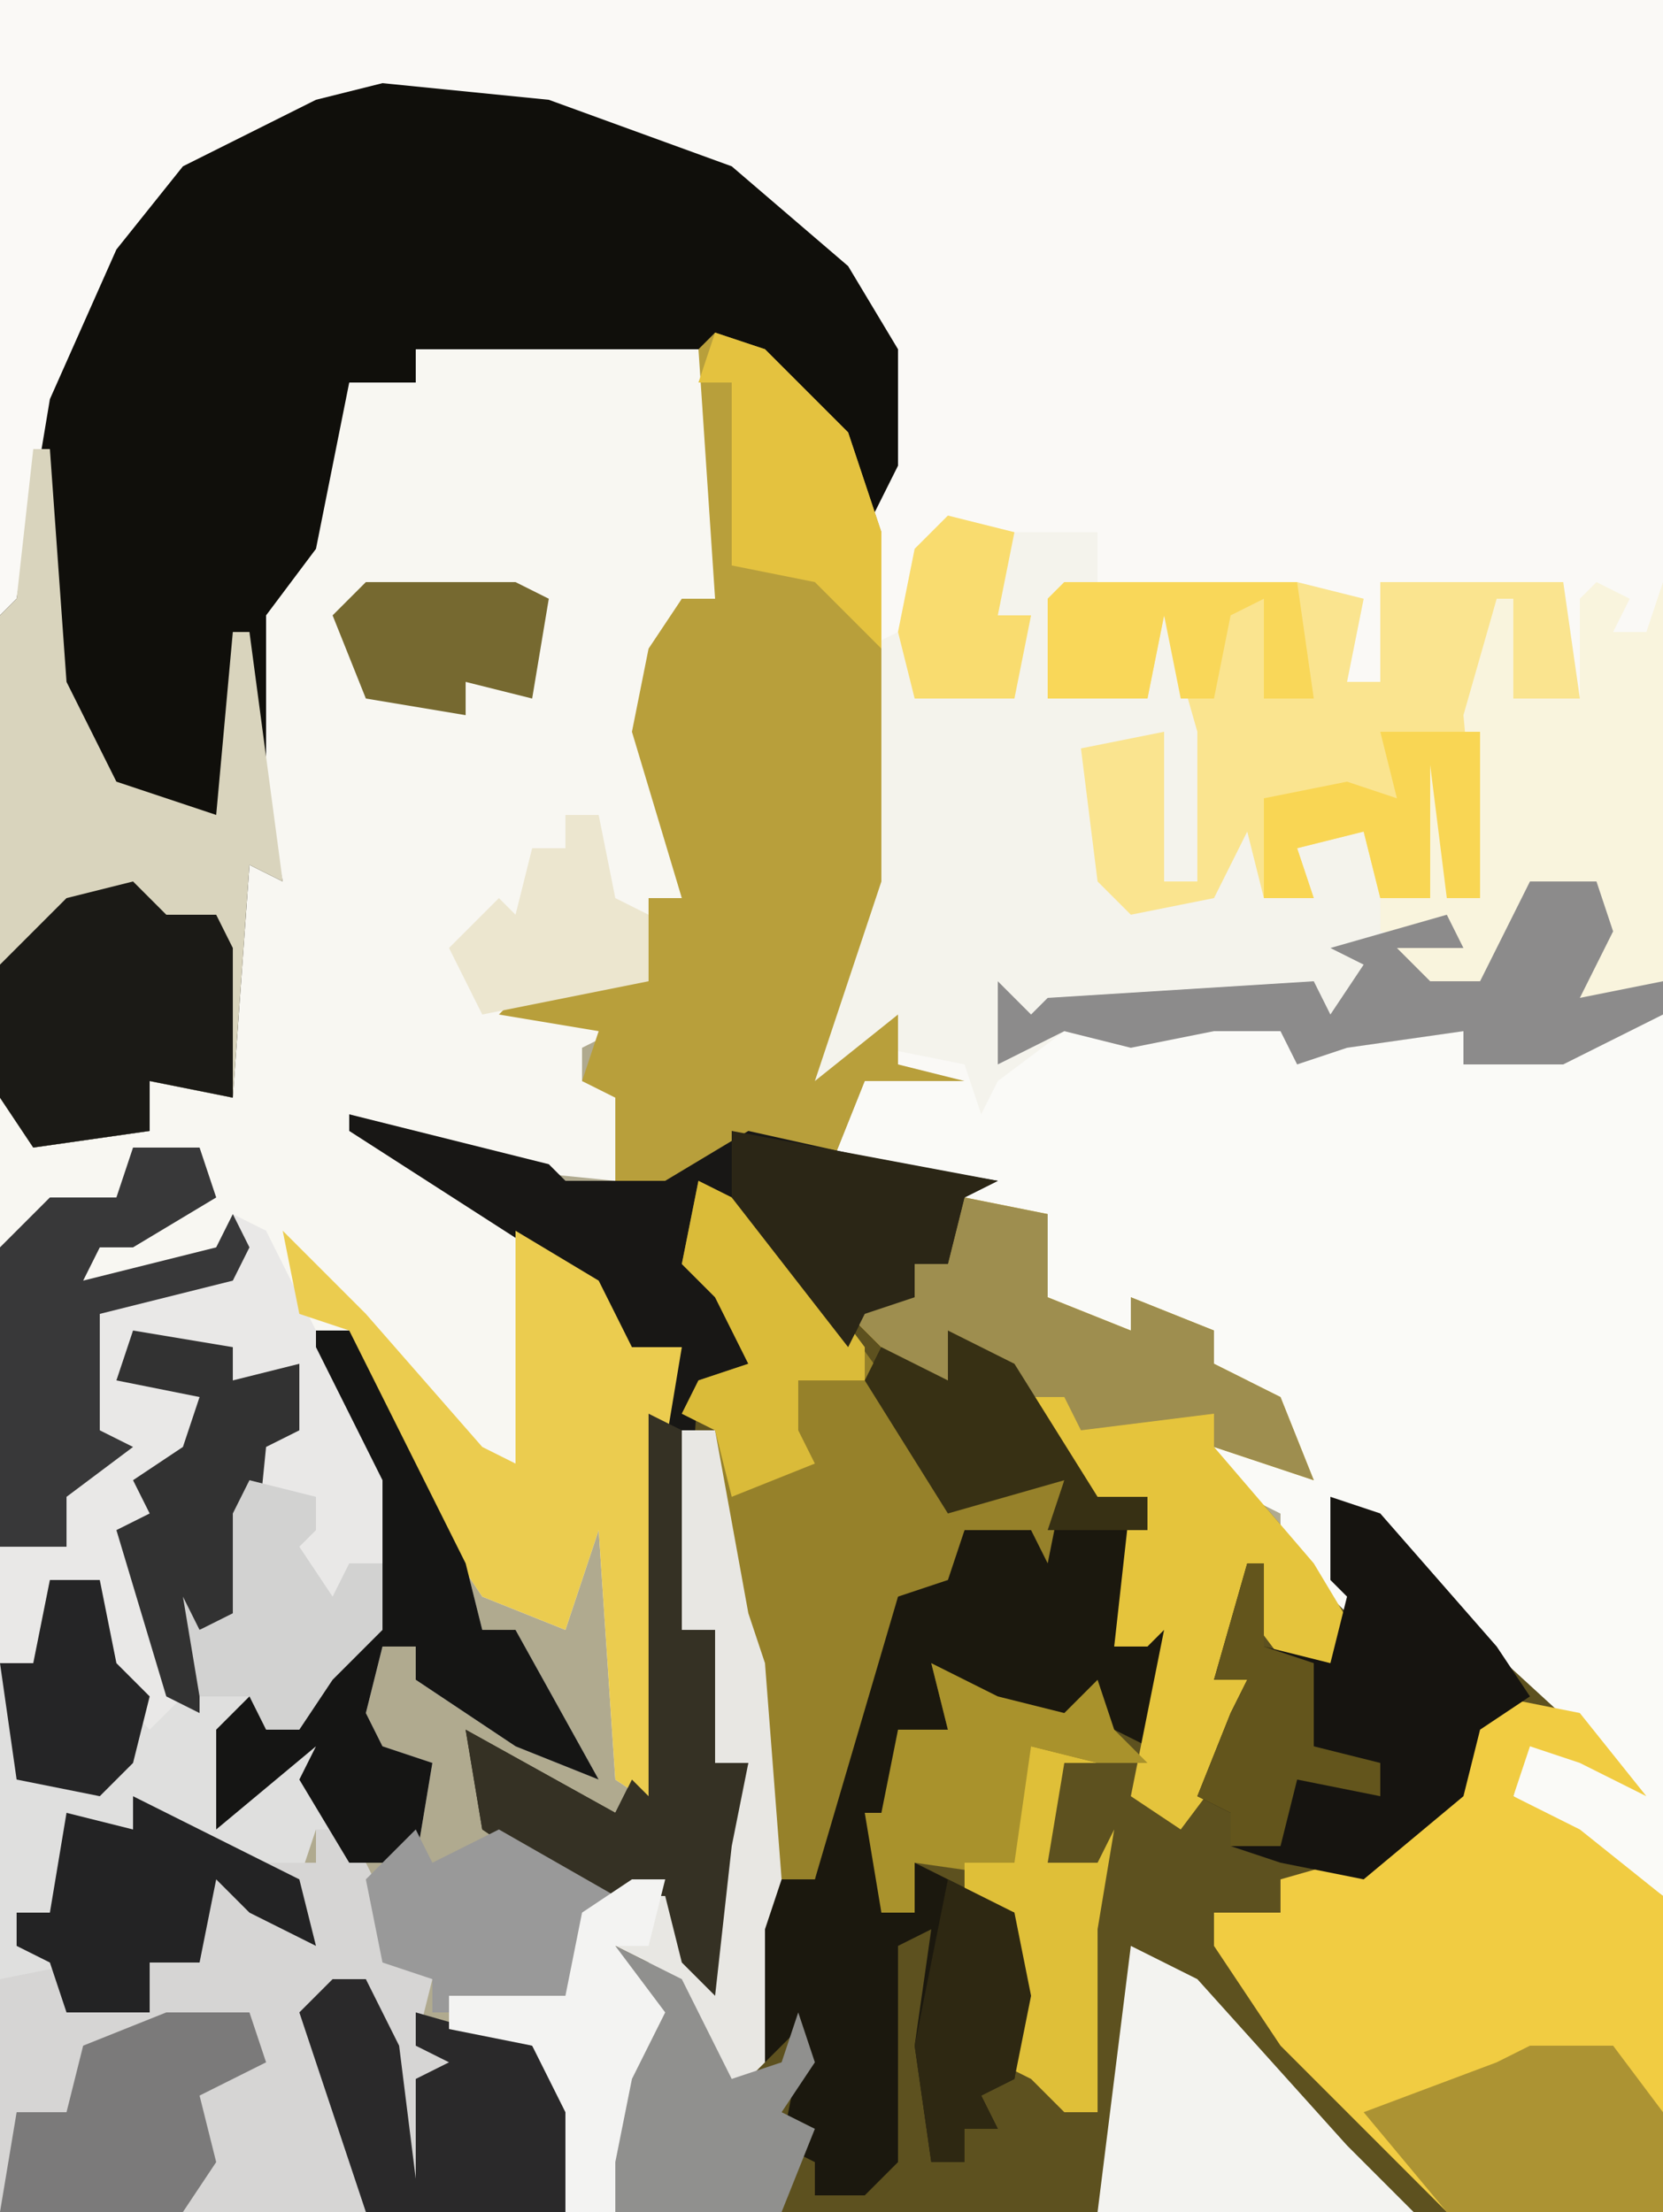 <?xml version="1.0" encoding="UTF-8"?>
<svg version="1.1" xmlns="http://www.w3.org/2000/svg" width="100" height="133">
<path d="M0,0 L100,0 L100,133 L0,133 Z " fill="#B0AA8F" transform="translate(0,0)"/>
<path d="M0,0 L100,0 L100,114 L94,110 L91,108 L92,104 L96,106 L96,105 L84,94 L80,90 L82,98 L77,93 L77,91 L73,89 L73,87 L79,89 L75,83 L73,82 L73,80 L68,78 L68,80 L63,79 L62,77 L62,73 L50,70 L52,65 L54,64 L52,64 L48,66 L51,55 L52,53 L52,39 L53,21 L48,14 L40,9 L27,6 L19,7 L11,11 L6,18 L3,27 L2,36 L0,37 Z " fill="#FAF9F6" transform="translate(0,0)"/>
<path d="M0,0 L4,2 L9,8 L10,6 L13,7 L13,5 L15,5 L16,1 L21,2 L21,7 L26,9 L26,7 L31,9 L31,11 L35,13 L37,18 L31,16 L37,23 L38,24 L38,19 L41,20 L48,28 L57,36 L54,36 L50,34 L49,37 L53,39 L58,43 L58,62 L-8,62 L-8,56 L-10,52 L-15,51 L-15,49 L-8,49 L-7,44 L-2,42 L0,47 L1,40 L3,35 L0,36 L0,29 L1,27 L-1,27 L-1,14 L0,12 L3,11 L1,7 L-1,5 Z " fill="#5D511F" transform="translate(42,71)"/>
<path d="M0,0 L13,1 L14,3 L14,16 L12,16 L10,21 L11,27 L12,34 L10,34 L10,39 L3,40 L8,42 L6,43 L6,45 L9,46 L8,51 L-2,50 L-5,49 L6,56 L9,61 L12,61 L11,67 L11,89 L8,87 L7,72 L5,78 L0,76 L-6,67 L-8,60 L-8,64 L-5,69 L-6,78 L-9,81 L-11,84 L-13,84 L-14,82 L-17,82 L-18,76 L-17,78 L-15,77 L-14,67 L-11,66 L-11,62 L-15,63 L-15,61 L-21,61 L-21,63 L-17,64 L-17,69 L-20,72 L-22,72 L-18,82 L-20,84 L-23,81 L-23,75 L-26,75 L-27,80 L-29,80 L-29,46 L-27,48 L-20,47 L-20,44 L-16,45 L-15,31 L-13,31 L-14,28 L-14,17 L-11,13 L-10,6 L-8,3 L-4,3 L-4,1 Z M9,83 Z " fill="#F8F7F2" transform="translate(29,20)"/>
<path d="M0,0 L10,1 L21,5 L28,11 L31,16 L31,23 L29,27 L26,20 L22,16 L2,16 L2,18 L-2,18 L-4,28 L-7,32 L-7,43 L-6,48 L-8,47 L-9,61 L-14,60 L-14,63 L-21,64 L-23,61 L-23,32 L-22,31 L-20,19 L-16,10 L-12,5 L-4,1 Z " fill="#100F0B" transform="translate(23,5)"/>
<path d="M0,0 L7,1 L10,1 L14,0 L14,3 L18,1 L24,1 L24,3 L28,1 L28,3 L34,0 L36,0 L36,53 L30,49 L27,47 L28,43 L32,45 L32,44 L20,33 L16,29 L18,37 L13,32 L13,30 L9,28 L9,26 L15,28 L11,22 L9,21 L9,19 L4,17 L4,19 L-1,18 L-2,16 L-2,12 L-14,9 L-12,4 L-6,4 L-5,3 Z " fill="#FAFAF7" transform="translate(64,61)"/>
<path d="M0,0 L4,1 L6,1 L9,1 L9,4 L21,4 L25,5 L24,10 L26,10 L26,4 L37,4 L38,11 L34,11 L33,6 L32,13 L32,23 L30,23 L29,15 L29,23 L26,23 L26,25 L31,24 L31,26 L27,26 L29,28 L32,28 L35,22 L39,22 L40,25 L38,29 L43,28 L43,30 L37,33 L33,33 L31,33 L31,31 L24,32 L21,33 L20,31 L16,31 L11,32 L7,31 L3,34 L2,36 L1,33 L-4,32 L-9,35 L-6,24 L-5,22 L-5,8 L-3,7 L-2,2 Z " fill="#F4F3EC" transform="translate(57,31)"/>
<path d="M0,0 L6,1 L6,3 L10,2 L10,6 L8,7 L7,17 L4,18 L6,22 L8,21 L8,24 L11,21 L13,18 L15,18 L15,9 L11,1 L13,0 L20,14 L21,18 L23,18 L28,27 L23,25 L17,21 L17,19 L15,19 L14,23 L15,25 L18,26 L17,32 L13,32 L13,30 L11,30 L10,33 L11,37 L7,35 L5,33 L4,38 L1,38 L1,41 L-4,41 L-4,39 L-8,39 L-8,20 L-6,20 L-5,15 L-2,15 L-1,20 L2,22 L-1,12 L1,11 L0,9 L3,7 L4,4 L-1,3 Z " fill="#DFDFDE" transform="translate(8,80)"/>
<path d="M0,0 L3,1 L8,6 L10,12 L10,33 L6,45 L11,41 L11,44 L15,45 L9,45 L7,50 L1,49 L-3,52 L-9,52 L-6,51 L-6,46 L-8,45 L-7,42 L-13,41 L-11,39 L-4,39 L-4,34 L-2,34 L-5,24 L-4,19 L-2,16 L0,16 L-1,1 Z " fill="#B89F3B" transform="translate(43,20)"/>
<path d="M0,0 L5,1 L9,6 L5,4 L2,3 L1,6 L5,8 L10,12 L10,31 L-3,31 L-13,21 L-17,15 L-17,13 L-13,13 L-13,11 L-6,9 L-2,5 L-2,1 Z " fill="#F1CC42" transform="translate(90,102)"/>
<path d="M0,0 L4,2 L9,10 L12,10 L10,19 L12,19 L14,14 L15,16 L12,25 L8,23 L4,24 L-1,20 L0,24 L-3,24 L-3,30 L-4,32 L-4,35 L-2,35 L-2,32 L2,34 L5,37 L4,45 L2,46 L3,48 L1,48 L1,50 L-1,50 L-2,43 L-1,36 L-3,37 L-3,50 L-5,52 L-8,52 L-8,50 L-10,49 L-9,44 L-9,42 L-11,44 L-12,33 L-8,33 L-6,24 L-3,15 L0,14 L1,12 L6,11 L7,9 L0,11 L-5,3 L-4,1 L0,3 Z " fill="#1B180E" transform="translate(57,80)"/>
<path d="M0,0 L4,0 L5,3 L0,6 L-2,6 L-3,8 L5,6 L6,4 L8,5 L15,19 L16,22 L15,29 L12,32 L10,35 L8,35 L7,33 L4,33 L3,27 L4,29 L6,28 L7,18 L10,17 L10,13 L6,14 L6,12 L0,12 L0,14 L4,15 L4,20 L1,23 L-1,23 L3,33 L1,35 L-2,32 L-2,26 L-5,26 L-6,31 L-8,31 L-8,6 L-5,3 L-1,3 Z " fill="#E9E8E7" transform="translate(8,69)"/>
<path d="M0,0 L2,0 L4,4 L6,6 L4,6 L7,9 L6,13 L9,14 L8,16 L6,15 L6,17 L8,18 L6,22 L5,21 L4,13 L3,9 L0,11 L2,17 L3,18 L3,23 L-19,23 L-19,9 L-14,8 L-15,11 L-10,11 L-10,8 L-7,7 L-6,3 L-3,4 L-1,6 L-1,3 L-3,2 L0,2 Z " fill="#D6D5D4" transform="translate(19,110)"/>
<path d="M0,0 L14,0 L18,1 L17,6 L19,6 L19,0 L30,0 L31,7 L27,7 L26,2 L25,9 L25,19 L23,19 L22,11 L22,19 L19,19 L18,15 L14,16 L15,19 L12,19 L11,15 L9,19 L4,20 L2,18 L1,10 L6,9 L6,18 L8,18 L8,9 L6,2 L5,7 L-1,7 L-1,1 Z " fill="#FAE48F" transform="translate(64,35)"/>
<path d="M0,0 L5,1 L5,6 L10,8 L10,6 L15,8 L15,10 L19,12 L21,17 L15,15 L21,22 L24,27 L20,29 L17,25 L15,29 L18,28 L16,34 L13,38 L10,36 L12,26 L11,27 L9,27 L10,18 L7,18 L1,9 L1,11 L-2,12 L-7,7 L-6,5 L-3,6 L-3,4 L-1,4 Z " fill="#E5C43C" transform="translate(58,72)"/>
<path d="M0,0 L12,3 L13,4 L19,4 L24,1 L33,3 L39,4 L37,5 L36,9 L34,9 L34,11 L31,12 L30,14 L23,5 L21,5 L22,10 L25,13 L24,16 L21,16 L20,31 L22,31 L22,39 L24,39 L23,44 L22,53 L20,51 L19,47 L14,47 L8,43 L7,37 L16,42 L17,40 L18,41 L18,18 L19,14 L16,15 L14,10 L0,1 Z " fill="#181715" transform="translate(21,67)"/>
<path d="M0,0 L1,0 L2,14 L5,20 L11,22 L12,11 L13,11 L15,26 L13,25 L12,39 L7,38 L7,41 L0,42 L-2,39 L-2,10 L-1,9 Z " fill="#D9D4BD" transform="translate(2,27)"/>
<path d="M0,0 L4,2 L12,13 L15,18 L19,18 L22,18 L21,23 L20,21 L16,21 L15,24 L12,25 L7,42 L5,42 L4,40 L3,29 L2,26 L1,15 L-1,14 L0,12 L3,11 L1,7 L-1,5 Z " fill="#96812A" transform="translate(42,71)"/>
<path d="M0,0 L5,5 L12,13 L14,14 L14,0 L19,3 L21,7 L24,7 L23,13 L23,35 L20,33 L19,18 L17,24 L12,22 L6,13 L4,6 L1,5 Z M21,29 Z " fill="#EBCC4F" transform="translate(17,74)"/>
<path d="M0,0 L2,1 L1,3 L3,3 L4,0 L4,24 L-1,26 L-3,27 L-1,22 L-1,20 L-2,18 L-4,18 L-6,24 L-11,25 L-12,22 L-8,22 L-13,21 L-13,19 L-11,18 L-11,11 L-9,10 L-9,19 L-7,19 L-8,8 L-6,1 L-5,1 L-5,7 L-1,7 L-1,1 Z " fill="#F9F4DD" transform="translate(96,35)"/>
<path d="M0,0 L3,1 L10,9 L12,12 L9,14 L8,18 L2,23 L-3,22 L-6,21 L-6,19 L-8,18 L-6,13 L-5,11 L-7,11 L-5,4 L-4,4 L-4,9 L0,10 L1,6 L0,5 Z " fill="#161410" transform="translate(80,90)"/>
<path d="M0,0 L2,0 L4,11 L5,14 L6,27 L5,30 L5,38 L2,41 L-2,32 L-4,31 L-1,35 L-3,39 L-4,44 L-4,47 L-7,47 L-7,41 L-9,37 L-14,36 L-14,34 L-7,34 L-6,29 L-1,27 L1,32 L2,25 L4,20 L1,21 L1,14 L2,12 L0,12 Z " fill="#E8E7E3" transform="translate(41,86)"/>
<path d="M0,0 L2,0 L9,14 L10,18 L12,18 L17,27 L12,25 L6,21 L6,19 L4,19 L3,23 L4,25 L7,26 L6,32 L2,32 L-1,27 L0,25 L-6,30 L-6,24 L-3,21 L-3,24 L0,21 L2,18 L4,18 L4,9 L0,1 Z " fill="#151514" transform="translate(19,80)"/>
<path d="M0,0 L5,1 L5,6 L10,8 L10,6 L15,8 L15,10 L19,12 L21,17 L15,15 L15,13 L7,14 L6,12 L3,12 L1,10 L-2,12 L-7,7 L-6,5 L-3,6 L-3,4 L-1,4 Z " fill="#9E8E4F" transform="translate(58,72)"/>
<path d="M0,0 L2,2 L5,2 L6,4 L6,13 L1,12 L1,15 L-6,16 L-8,13 L-8,5 L-4,1 Z " fill="#1B1A16" transform="translate(8,53)"/>
<path d="M0,0 L4,2 L13,12 L17,16 L-2,16 Z " fill="#F3F3F0" transform="translate(68,117)"/>
<path d="M0,0 L4,0 L5,3 L0,6 L-2,6 L-3,8 L5,6 L6,4 L7,6 L6,8 L-2,10 L-2,17 L0,18 L-4,21 L-4,24 L-8,24 L-8,6 L-5,3 L-1,3 Z " fill="#383839" transform="translate(8,69)"/>
<path d="M0,0 L4,0 L5,3 L3,7 L8,6 L8,8 L2,11 L-2,11 L-4,11 L-4,9 L-11,10 L-14,11 L-15,9 L-19,9 L-24,10 L-28,9 L-32,11 L-32,6 L-30,8 L-29,7 L-13,6 L-12,8 L-10,5 L-12,4 L-5,2 L-4,4 L-8,4 L-6,6 L-3,6 Z " fill="#8C8B8B" transform="translate(92,53)"/>
<path d="M0,0 L2,1 L2,13 L4,13 L4,21 L6,21 L5,26 L4,35 L2,33 L1,29 L-4,29 L-10,25 L-11,19 L-2,24 L-1,22 L0,23 Z " fill="#353124" transform="translate(39,85)"/>
<path d="M0,0 L5,0 L8,4 L8,10 L-5,10 L-10,4 L-2,1 Z " fill="#AC9333" transform="translate(92,123)"/>
<path d="M0,0 L2,0 L4,4 L5,12 L5,8 L5,6 L7,5 L5,4 L5,2 L12,4 L15,8 L14,14 L2,14 L0,8 L-2,2 Z " fill="#2A292A" transform="translate(20,119)"/>
<path d="M0,0 L5,0 L6,3 L2,5 L3,9 L1,12 L-10,12 L-9,6 L-6,6 L-5,2 Z " fill="#7B7A7A" transform="translate(10,121)"/>
<path d="M0,0 L4,2 L10,5 L11,9 L7,7 L5,5 L4,10 L1,10 L1,13 L-4,13 L-5,10 L-7,9 L-7,7 L-5,7 L-4,1 L0,2 Z " fill="#232324" transform="translate(8,108)"/>
<path d="M0,0 L6,1 L6,3 L10,2 L10,6 L8,7 L7,17 L4,18 L4,23 L2,22 L-1,12 L1,11 L0,9 L3,7 L4,4 L-1,3 Z " fill="#323232" transform="translate(8,80)"/>
<path d="M0,0 L4,2 L7,8 L10,7 L11,4 L12,7 L10,10 L12,11 L10,16 L0,16 L-1,12 L1,7 L1,3 Z " fill="#90908E" transform="translate(37,117)"/>
<path d="M0,0 L1,2 L5,0 L12,4 L10,10 L5,11 L1,11 L1,9 L-2,8 L-3,3 Z " fill="#999999" transform="translate(25,110)"/>
<path d="M0,0 L4,2 L8,3 L10,1 L11,4 L13,6 L10,6 L6,5 L6,13 L-1,12 L-1,15 L-3,15 L-4,9 L-3,9 L-2,4 L1,4 Z " fill="#A9922C" transform="translate(56,100)"/>
<path d="M0,0 L3,1 L8,6 L10,12 L10,19 L6,15 L1,14 L1,3 L-1,3 Z " fill="#E4C23F" transform="translate(43,20)"/>
<path d="M0,0 L4,2 L10,10 L10,12 L6,12 L6,14 L6,15 L7,17 L2,19 L1,15 L-1,14 L0,12 L3,11 L1,7 L-1,5 Z " fill="#DABB39" transform="translate(42,71)"/>
<path d="M0,0 L16,3 L14,4 L13,8 L11,8 L11,10 L8,11 L7,13 L0,4 Z " fill="#2B2616" transform="translate(44,68)"/>
<path d="M0,0 L4,1 L2,1 L1,7 L4,7 L5,5 L4,11 L4,22 L2,22 L0,20 L-2,19 L-1,10 L-4,9 L-4,7 L-1,7 Z " fill="#DFBF38" transform="translate(62,105)"/>
<path d="M0,0 L2,0 L1,4 L-1,4 L2,8 L0,12 L-1,17 L-1,20 L-4,20 L-4,14 L-6,10 L-11,9 L-11,7 L-4,7 L-3,2 Z " fill="#F3F3F2" transform="translate(38,113)"/>
<path d="M0,0 L4,1 L4,3 L3,4 L5,7 L6,5 L8,5 L8,9 L5,12 L3,15 L1,15 L0,13 L-3,13 L-4,7 L-3,9 L-1,8 L-1,2 Z M0,4 Z " fill="#D2D2D1" transform="translate(15,89)"/>
<path d="M0,0 L9,0 L11,1 L10,7 L6,6 L6,8 L0,7 L-2,2 Z " fill="#766930" transform="translate(22,35)"/>
<path d="M0,0 L3,0 L4,5 L6,7 L5,11 L3,13 L-2,12 L-3,5 L-1,5 Z " fill="#252526" transform="translate(3,95)"/>
<path d="M0,0 L4,2 L9,10 L12,10 L12,12 L6,12 L7,9 L0,11 L-5,3 L-4,1 L0,3 Z " fill="#373014" transform="translate(57,80)"/>
<path d="M0,0 L14,0 L15,7 L12,7 L12,1 L10,2 L9,7 L7,7 L6,2 L5,7 L-1,7 L-1,1 Z " fill="#F9D759" transform="translate(64,35)"/>
<path d="M0,0 L1,0 L1,5 L4,6 L4,11 L8,12 L8,14 L3,13 L2,17 L-1,17 L-1,15 L-3,14 L-1,9 L0,7 L-2,7 Z " fill="#63551C" transform="translate(75,94)"/>
<path d="M0,0 L6,0 L6,10 L4,10 L3,2 L3,10 L0,10 L-1,6 L-5,7 L-4,10 L-7,10 L-7,4 L-2,3 L1,4 Z " fill="#F9D654" transform="translate(83,44)"/>
<path d="M0,0 L4,1 L3,6 L5,6 L4,11 L-2,11 L-3,7 L-2,2 Z " fill="#F9DC6F" transform="translate(57,31)"/>
<path d="M0,0 L4,2 L5,7 L4,12 L2,13 L3,15 L1,15 L1,17 L-1,17 L-2,10 Z " fill="#2E2812" transform="translate(57,113)"/>
<path d="M0,0 L2,0 L3,5 L5,6 L5,10 L-5,12 L-7,8 L-4,5 L-3,6 L-2,2 L0,2 Z M-5,8 Z " fill="#ECE6CF" transform="translate(34,49)"/>
</svg>
